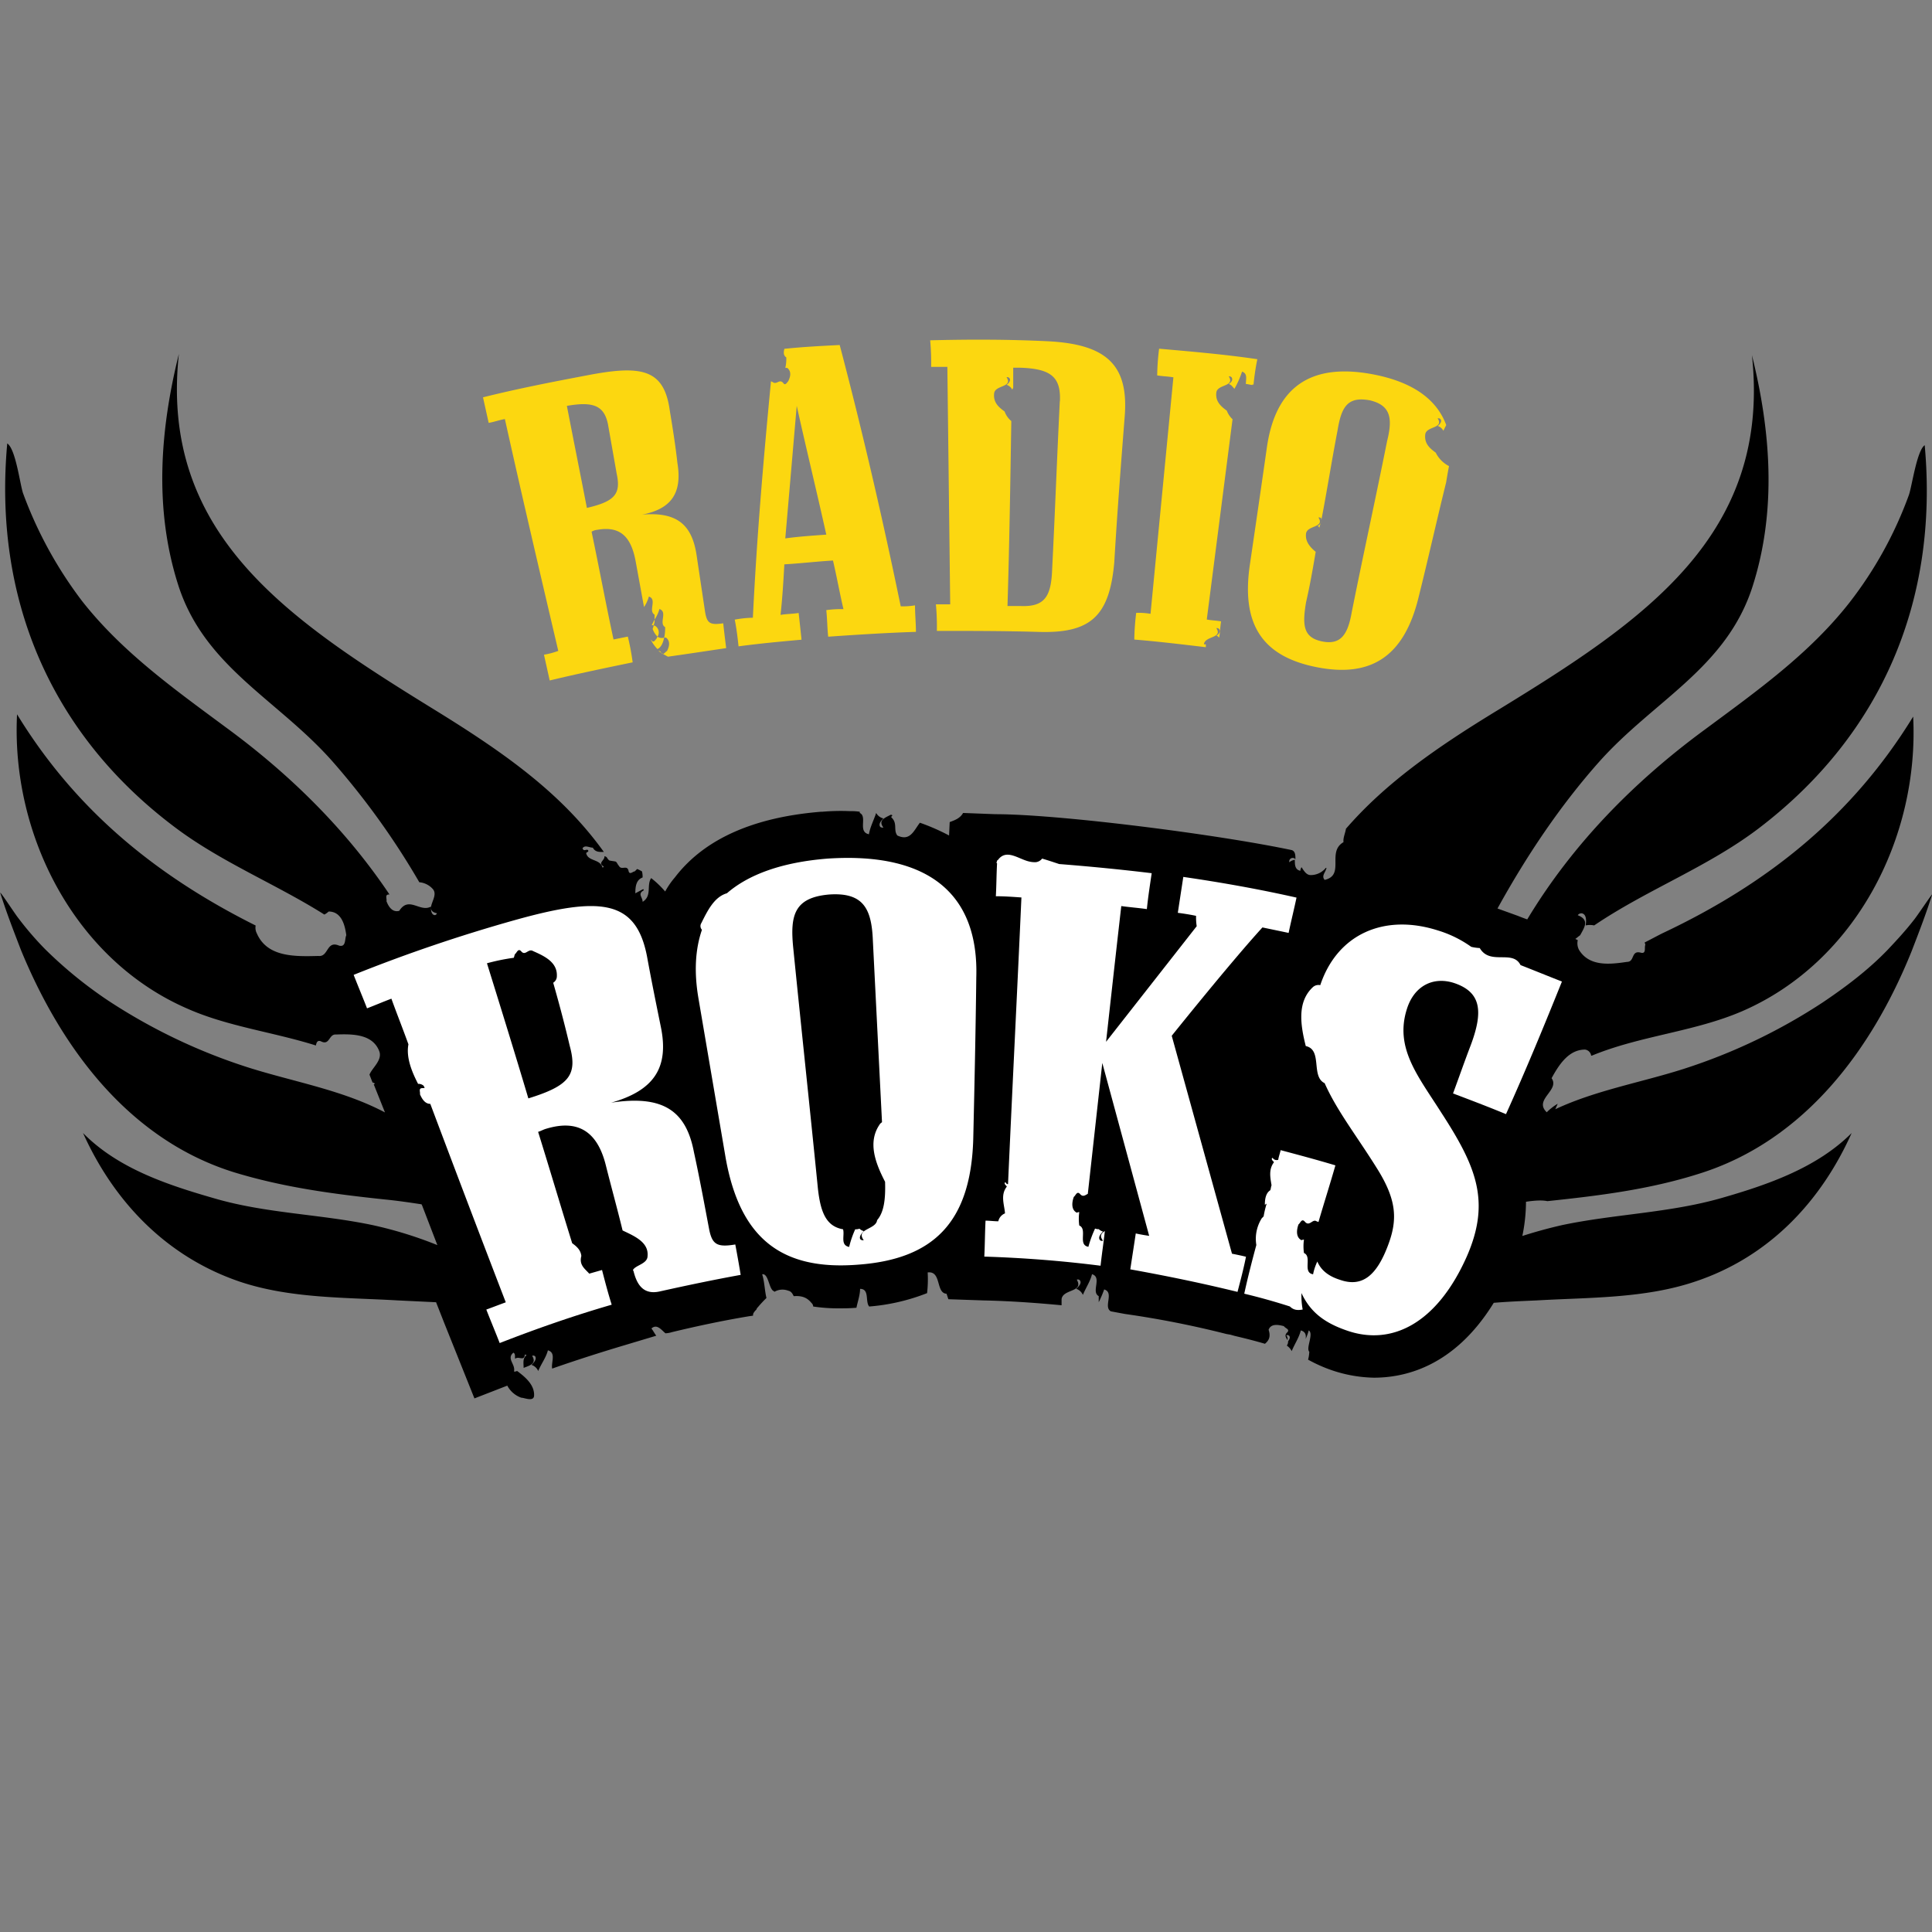 <svg xmlns="http://www.w3.org/2000/svg" viewBox="0 0 800 800"><rect x="0" y="0" width="800" height="800" fill="#808080" stroke="none"/><defs><style>.cls-1{fill:none;}.cls-2{fill:#fcd710;}.cls-3{fill:#fff;}</style></defs><g id="Layer_2" data-name="Layer 2"><circle class="cls-1" cx="400" cy="400" r="400"/></g><g id="Layer_8" data-name="Layer 8"><path d="M153.5,443.73v0Z" transform="translate(0 0)"/><path class="cls-2" d="M300.69,268.37c-7.9,1.18-15.79,2.37-24.09,3.55a34.11,34.11,0,0,1-3.94-2.37c.39,0,.79,0,1.18.79.79,1.19,1.58-.39,2.37-.79.79-1.57,1.58-3.94-.4-5.52H275c-.39,2-1.18,4-2.76,4.73a14.15,14.15,0,0,1-2.76-3.94l.39.39c.79,1.19,1.58-.39,2-.79l.39-.79a8.49,8.49,0,0,1-2-3.16c0-.39.39-.79.39-1.58h-.79l1.19-2.37v-2c-2.77-1.58,1.18-6.32-2.37-7.5a14.65,14.65,0,0,1-2,4.34c-1.18-6.32-2.37-13-3.55-19.35-2-10.26-6.71-14.21-15.8-12.63a5.55,5.55,0,0,0-2.37.79c3.16,15,5.93,30,9.09,44.62l5.92-1.19a100.12,100.12,0,0,1,2,10.66c-11.45,2.37-22.9,4.74-34.35,7.51l-2.37-10.67a32.23,32.23,0,0,0,5.92-1.58c-7.5-32-15-64-22.11-96-2.37.4-4.34,1.19-6.71,1.58L200,164.52c14.22-3.55,28.43-6.32,43-9.08,22.51-4.35,32-2.77,34.35,14.61,1.19,7.11,2.37,14.61,3.16,21.72,2,12.24-2.37,18.95-14.61,21.32,14.22-1.19,20.54,3.95,22.51,16.58q1.77,11.85,3.55,23.7c.79,4.73,2,5.52,7.51,4.73C299.9,262.05,300.3,265.21,300.69,268.37Zm-45.41-72.66q-1.77-10.07-3.55-20.13c-1.58-7.51-5.93-9.48-17-7.51,2.76,14.22,5.53,28,8.29,42.25,11.85-2.76,14.22-5.92,12.24-14.61Zm16.19,63.58a3.21,3.21,0,0,1,.79,4.34,3.24,3.24,0,0,0,2.76.4,17.52,17.52,0,0,0,.4-4.35c-2.76-1.58,1.18-6.31-2.37-7.5a14.38,14.38,0,0,1-2,4.34,5,5,0,0,1-.4,2.37Zm275.62-43.44a2.64,2.64,0,0,1-1.58,2,.85.85,0,0,1,.79.79,23,23,0,0,1,.79-2.77ZM600,193c-.4,2-.79,4.34-1.18,6.71-4,16.19-7.51,32-11.46,47.78-5.92,24.09-19.34,33.17-41.85,28.83s-31.59-17.38-28-42.25c2.37-16.19,4.74-32.38,7.11-49,3.55-24.48,17.77-35.14,44.23-30,16.18,3.16,26.06,10.27,30,20.93l-1.19,2.37a4,4,0,0,0-2.37-2c.79-.4,2-2,1.19-2.77-.4-.39-.4-.39-1.19-.39,2.77,4.34-4.74,3.16-5.13,6.71s1.58,5.53,4.34,7.5A12.48,12.48,0,0,0,600,193ZM566.83,165.7c-9.08-1.57-11.45,3.16-13,12.64-2.37,12.24-4.34,24.88-6.71,37.12v-.79c-.4-.4-.4-.4-1.19-.4,2.77,4.35-4.74,3.16-5.13,6.72-.39,3.16,1.58,5.52,4,7.5-1.19,7.11-2.37,13.82-4,20.93-1.58,9.47-1.18,14.61,6.71,16.19s10.66-3.16,12.24-12.24c4.74-23.7,9.88-47,14.61-70.69,2.37-9.47,1.58-15-7.5-17ZM498.52,266.79c.39-3.55,7.9-2.37,5.13-6.71a1.47,1.47,0,0,1,1.19.39c.79,1.19-.4,2.37-1.19,2.77.4,0,.79.39,1.19.79.39-2.37.39-4.35.79-6.72-2-.39-3.95-.39-5.93-.79q5.34-41.46,10.67-82.92a9.2,9.2,0,0,1-2.37-3.55c-2.77-2-4.74-4-4.35-7.5s7.9-2.37,5.14-6.72a1.43,1.43,0,0,1,1.18.4c.79,1.18-.39,2.37-1.18,2.76,1.18.4,1.58,1.19,2.36,2a38.6,38.6,0,0,0,3.16-7.11c2.37.79,1.58,3.16,1.58,5.13.79,0,2,.4,2.77.4V159l.39.4a100,100,0,0,1,1.58-10.66c-13.42-2-27.24-3.16-40.67-4.35a98.35,98.35,0,0,0-.79,11.06c2.37.39,4.34.39,6.71.79-3.16,32.77-6.31,65.15-9.47,97.93a29.58,29.58,0,0,0-5.93-.4,98.18,98.18,0,0,0-.79,11.06c9.88.79,19.75,2,29.62,3.16v-1.19ZM465.75,172c-1.58,20.14-3.16,40.67-4.35,60.81-2,22.9-10.26,29.62-32,28.83-13.82-.4-27.64-.4-41.46-.4a102,102,0,0,0-.4-11h5.92q-.59-49.17-1.18-98.33h-6.71a105.77,105.77,0,0,0-.4-11c16.19-.4,32.38-.4,48.57.39,24.48,1.19,33.56,9.87,32,30.8Zm-26.86-5.92c.4-9.87-3.55-13.43-16.58-13.82h-2.76v8.29l-.4.79a4,4,0,0,0-2.37-2c.79-.4,2-2,1.19-2.77-.4-.39-.4-.39-1.19-.39,2.77,4.34-4.74,3.16-5.13,6.71s1.58,5.53,4.34,7.5a9,9,0,0,0,2.77,3.95c-.4,25.27-.79,50.94-1.58,76.61h5.52c10.27.39,12.64-4.35,13-15.8,1.18-23.3,2-46.2,3.15-69.1Zm-59.62,95.56c-12.24.39-24.48,1.18-36.33,2-.39-3.55-.39-7.11-.79-11a42.4,42.4,0,0,1,7.11-.4c-1.58-6.71-2.76-13.42-4.34-20.14-6.72.4-13.43,1.19-20.14,1.58-.4,7.11-.79,13.82-1.58,20.93,2.37-.4,5.13-.4,7.5-.79.4,3.55.79,7.11,1.19,11.06-8.69.79-17.38,1.58-26.07,2.76-.39-3.55-.79-7.11-1.58-11.06a44.26,44.26,0,0,1,7.51-.79c1.58-32.77,4.34-65.15,7.5-97.92l.79.39c1.58,1.19,2.76-1.58,4.34.4.79,1.18,1.58-.4,2-.79.79-1.58,1.58-3.95-.4-5.53h-.79a17.48,17.48,0,0,0,.4-4.34c-1.19-.79-1.19-2-.79-3.56,7.5-.79,15-1.18,22.9-1.58,9.48,35.94,17.77,71.87,25.27,108.2a29.43,29.43,0,0,0,5.92-.4C378.87,254.15,379.27,258.1,379.27,261.66Zm-37.12-40.28c-3.95-17.77-8.29-35.54-12.24-53.31-1.58,18.17-3.16,36.73-4.74,54.89C330.7,222.17,336.62,221.78,342.15,221.38Z" transform="translate(0 0)"/><path d="M241.71,528.17h0Z" transform="translate(0 0)"/><path d="M631.88,497.67a70.86,70.86,0,0,1-1.51,14.12q8.32-2.66,16.64-4.54c21.67-4.54,44.11-5,65.53-11.09,19.41-5.55,39.82-12.6,54.19-27-12.85,28.73-34.53,51.42-64.78,61.5-20.92,7.06-43.85,6.55-65.53,7.81-6,.26-12.1.51-17.89,1-16.64,27-37.56,31-49.66,31a57.16,57.16,0,0,1-17.14-3A60.88,60.88,0,0,1,541.65,563a14.9,14.9,0,0,0,.5-3.27c-1.51-1.52,2-7.57-.25-8.83a19.16,19.16,0,0,1-1.26,3.53c.25-1.51,0-3-2-3.53-.76,3-2.52,5.55-3.78,8.57a5.8,5.8,0,0,0-2-2.27l.25-.5a2.29,2.29,0,0,0,.25-1.26c.51-.76,1-1.51.51-2.27a1.12,1.12,0,0,0-1.26-.25,2.24,2.24,0,0,1,.5,2c-.5-1-1.51-2,0-3.28,1-1.26-.75-1.51-1.51-2.52-2-.51-5.29-1.26-6.3,1.51,1,3,0,4.54-1.51,5.8-4.29-1.26-8.32-2.27-12.61-3.28l-1.76-.5-1.51-.25a399,399,0,0,0-42.1-8.32L460,543h0c-3.28-1.76,1.51-7.81-2.78-9.07a48.85,48.85,0,0,1-2.26,5.29v-2.52c-3.28-1.77,1.51-7.81-2.78-9.08-.75,3-2.52,5.55-3.78,8.57a4.58,4.58,0,0,0-2.77-2.52c.76-.75,2.52-2.26,1.51-3.52a1.1,1.1,0,0,0-1.26-.26c3,5.3-5.79,3.78-6.3,8.07v2.52c-10.58-1-21.42-1.77-32.26-2l-14.62-.5c-.25-.76-.5-1.51-.76-2.27-4.53-.25-2-9.58-7.81-8.82a49.12,49.12,0,0,1-.25,8.57A83.4,83.4,0,0,1,359.92,541c-1.76-2,.26-7.31-3.78-7.31,0,2.52-1,5.3-1.51,7.82-2.77.25-5.29.25-7.81.25a69.5,69.5,0,0,1-10.08-.76,2.22,2.22,0,0,0-.76-1.51c-2-2.52-4.54-3-7.31-2.77-.5-1-1-2-2.27-2.27a6.61,6.61,0,0,0-5.8.5v-.25c-2.26-.5-2.26-7.56-5-7.05,1,3.27,1,6.55,1.77,9.82a50.77,50.77,0,0,0-3.53,3.79c-.25.25-.5.5-.5.75-.26.51-.76.76-1,1.26a1.84,1.84,0,0,0-.51,1.51l-1.76.26c-10.59,1.76-21.17,4-31.76,6.55a10.78,10.78,0,0,1-2.77.5c-1.77-1.51-3.53-4-5.8-2,.76,1,1.26,2,2,3l-12.6,3.78c-10.09,3-20.42,6.3-30.5,9.83-.51-2.52,1.76-6.55-1.77-7.56-.75,3-2.77,5.55-4,8.57a4.55,4.55,0,0,0-2.77-2.52c.75-.76,2.27-2.27,1.51-3.53a1.12,1.12,0,0,0-1.26-.25c2,3.28-1,4-3.53,5,0-2-.5-4,1.26-5.29l-.75-.25c-.26,3-2.53.5-4,1.76-.25-.76.25-2-.75-2.52-3,2.52,1,4.79.25,7.81a1.9,1.9,0,0,0,1.26-.25c3.78,2.77,7.31,6,7.06,10.33-.26,2.53-4,.76-5.3.76a10.47,10.47,0,0,1-5.79-5l-13.61,5.29-7.06-17.64-5.55-13.86-3.27-8.32-15.88-.76c-21.68-1.26-44.62-.75-65.54-7.81-30.24-10.33-51.92-33-64.77-61.5,14.37,14.62,34.78,21.42,54.19,27,21.42,6.3,43.86,6.55,65.53,11.09a167,167,0,0,1,27,8.32l-6.3-16.39-.25-.5c-5-.76-10.08-1.51-15.13-2-21.42-2.27-42.09-5-62.76-11.34-43.35-13.61-71.33-51.42-88-92-3-7.81-6.05-15.62-8.57-23.69.25-.25,6.3,9.07,7.56,10.59a130.73,130.73,0,0,0,10.84,12.6,177.1,177.1,0,0,0,26.21,21.42,235.82,235.82,0,0,0,58,27.73c18.91,6,39.07,9.32,56.71,18.65L154.76,449l.5-.26a1.89,1.89,0,0,0-1-.5L153,445c1-2.77,5.55-6.05,4-9.83-2.78-7.05-11.09-7.05-17.9-6.8-3-.25-2.52,4.79-6.3,2.77-1.51-.5-1.77.76-2,1.77-17.64-5.55-36.29-7.82-52.93-15.13C31,397.61,4.54,345.69,7.06,295.78c24.19,39.57,57.46,66.79,98.8,87.46a5.09,5.09,0,0,0,.5,3.28c4.29,9.83,15.63,9.58,25.46,9.32,4.29.51,3.28-6.55,8.57-4.28,3,.76,2.27-2.77,3-4.29-.51-3.78-1.77-9.83-7.31-9.83a7.45,7.45,0,0,1-1.77,1.26C113.93,365.85,91,356.78,71.58,341.91,20.42,303.09-2.77,247.14,3,183.62c3.53,2.27,5.3,17.14,6.56,20.67A170.72,170.72,0,0,0,34,248.9c16.63,21.17,38.31,36.55,59.73,52.43,26.47,19.4,49.66,42.34,67.55,69.06h-.25c-1.77,0-.76,1.76-1,2.77.76,2,2.27,4.79,5.29,4,4-6.3,8.57.76,13.11-1.76,0,1,0,3.27,1.51,3.53.51,0,.76-.26,1-.76-6.05-1.26,1.26-6.8-1.76-10.08a8.39,8.39,0,0,0-5.55-2.77,316.33,316.33,0,0,0-36.29-50.41c-22.69-25.46-52.68-38.82-63.52-72.59-10.08-31.51-7.56-64.28.25-95.78C66,221.17,119.22,256.46,179.71,293.76c29.49,18.15,52.93,34.79,70.32,59-1.51,0-3.53.26-4.54-1.76-1.51,0-3.27-1.26-4.28.25.5,1.51,1.51.25,2.27.76.5.75-.51.75-.76,1.26.76,3.53,5.8,2.27,6.81,6.05l.5-.51c-2.77-1.51.51-2.52.25-4.28a1.89,1.89,0,0,1,1,.5,4.34,4.34,0,0,0,1,1.26c1,.25,1.76.25,2.77.51.51.5.76,1.26,1.26,1.76,1,2,3.53-.76,4,2.27.5,1.51,1.76,0,2.52,0l1-1a14.56,14.56,0,0,1,2,1,8.64,8.64,0,0,1,.25,2.52c-2.77,1-3,4-3,6.55l3.27-1.76.26.5c-2.78,1.52-.51,2.78-.51,4.79,4-2.52,1.51-6.8,3.53-9.83a39.77,39.77,0,0,1,5.8,5.55,33.57,33.57,0,0,1,4-5.8c12.1-15.88,32.52-24.95,60.49-27.22h.51a88.87,88.87,0,0,1,11.59-.25h0a21.83,21.83,0,0,1,4,.25v.5c3.28,1.52-1,7.82,3.78,8.82.51-3,2-5.79,3-8.82a4.69,4.69,0,0,0,3,2.27c-.75.76-2.26,2.27-1.26,3.53a1.92,1.92,0,0,0,1.26.25c-2.26-3,.51-4,3-5.29a.92.92,0,0,1,.75.25c-.25.25-.5.51-.5.76,2.77,2.52.76,5.29,2.52,7.56,5.29,2.52,6.81-2,9.33-5.29a87.05,87.05,0,0,1,12.09,5.29l.26-5.55c2-.75,4.28-1.51,5.54-3.78l13.36.51c26.21,0,91.75,8.31,122.75,14.87,1.51.5,1.51,2.27,1.51,3.78a1.44,1.44,0,0,0-2.52,1.26,4.07,4.07,0,0,1,2.27-1c0,2,0,4,2.27,4.54a3.55,3.55,0,0,1,.5-1.51c1,1.51,2,3.27,3.78,3.27a8,8,0,0,0,6.3-3h.25c-.25,1.76-2.26,3.27-.75,5,8.57-2,.75-11.6,7.81-15.63-.25-1.76.76-3.78,1-5.54,16.38-18.91,37.3-33.53,62.51-48.9,60.49-37,113.67-72.34,105.61-147.2,7.81,31.51,10.33,64.28.25,95.78-10.84,33.78-40.83,47.13-63.52,72.59-16.13,18.15-30,38.82-42.09,60.74l8.32,3c1.26.5,2.52,1,4,1.51,18.65-31,44.11-57,73.6-78.64,21.42-15.88,43.1-31.25,59.73-52.42A163.16,163.16,0,0,0,790.42,205c1.26-3.52,3.28-18.4,6.56-20.66,5.79,63.76-17.4,119.47-68.56,158.53-21.17,16.14-46.38,25.46-68.31,40.33a8.37,8.37,0,0,0-3.53,0c.26-1.51.51-4.54-1.51-5a1.87,1.87,0,0,0-1.76.76c5,2,2.77,5,1,8.31-.76.51-1.26,1-2,1.52l.5.25.51.25a5.87,5.87,0,0,0,.5,4c4.29,7.06,12.86,6.05,19.91,5,3.28,0,1.52-5,5.8-3.78,2.27.51,1.26-2.26,1.77-3.27,0-.25-.26-.76-.26-1,2.52-1.26,4.79-2.52,7.31-3.78,43.86-20.67,78.64-48.65,103.85-89.73,2.52,49.9-23.7,101.57-70.83,122-19.91,8.57-42.09,10.08-62.25,18.4h-.26a2.93,2.93,0,0,0-2.52-2.52c-6.55,0-10.58,5.8-13.86,11.85,3.53,5-7.56,8.82-2,14.11a21.93,21.93,0,0,1,4.54-3.53l-1,2.27c16.64-7.81,35.54-11.09,52.93-16.63a235.84,235.84,0,0,0,58-27.73c9.33-6.3,18.4-13.11,26.47-21.42,3.78-4,7.56-8.07,11.09-12.61,1.26-1.51,7.31-10.58,7.56-10.58-2.52,8.06-5.55,15.88-8.57,23.69-16.38,40.58-44.36,78.39-88,92-20.67,6.55-41.34,9.07-62.76,11.34-2.27-.5-5.55-.25-8.83.25Z" transform="translate(0 0)"/><path class="cls-3" d="M512.41,535c1.26-4.78,2.52-9.57,3.53-14.61-2-.51-5.8-1.26-5.8-1.26l-24.95-90.24s24.2-30.24,37.56-44.86c3.53.75,7.31,1.51,10.84,2.27,1-4.79,2.26-9.83,3.27-14.62-15.63-3.53-31.25-6.3-46.88-8.57-.76,5-1.51,9.83-2.27,14.87,2,.25,5.3.75,7.56,1.26a23.66,23.66,0,0,0,.26,4.28L458,431.38s3.78-34.28,6.3-56.2c3.53.5,7.06.75,10.59,1.26.5-5,1.26-9.83,2-14.87-12.6-1.52-25.45-2.78-38.31-3.79-2.27-.75-4.53-1.51-7.05-2.26A3.89,3.89,0,0,1,429,357a9.59,9.59,0,0,1-2.78-.25c-4.53-1-9.57-5.55-13.1-.51h-.26v.25l-.25.76.25.25c-.25,4.54-.25,9.08-.5,13.61,3.53,0,7.06.26,10.59.51-1.77,39.57-3.78,79.14-5.55,118.71-.5,0-.75-.25-1-.75h-.25c-.5.75.51,1.26.76,1.76-2.78,3.53-1,7.56-.76,11.09a4.56,4.56,0,0,0-2.77,3.28c-1.77,0-3.53-.26-5.29-.26-.26,5-.26,10.09-.51,14.88,16.13.5,32.26,1.76,48.14,3.78.51-4.79,1.26-9.58,1.77-14.37-1.52,1-2.27,2-.76,4a1.12,1.12,0,0,1-1.26-.25c-1-1.26.5-2.77,1.26-3.53a3.93,3.93,0,0,1-1.76-1,3.25,3.25,0,0,1-1.52-.25,47,47,0,0,0-2.77,7.56c-4.54-.75-.25-7.31-3.78-8.82a20.53,20.53,0,0,1,0-5.54,1.94,1.94,0,0,0-1,.25c-2.52-1.26-2-4.54-1.26-6.56.76-.5,1.26-2.52,2.52-1.26,1.26,1.52,2.27.51,3.28,0l6-54.19,19.41,71.59s-3.53-.51-5.55-1c-.75,5-1.51,9.83-2.27,14.87,15.38,2.77,30,5.8,44.36,9.32Z" transform="translate(0 0)"/><path class="cls-3" d="M646.75,406.43c-5.79-2.27-11.34-4.54-17.13-6.81-3.28-6.55-12.61.26-16.89-7.05a19.11,19.11,0,0,1-3.53-.51,47.41,47.41,0,0,0-13.86-6.8c-22.18-7.06-41.59,1.51-48.65,22.68a3.47,3.47,0,0,0-3,.76c-6.56,6.05-5.3,15.37-3,24.45,7.06,1.51,2,12.6,7.82,15.37,5,11.34,13.35,21.93,21.67,35.29,8.07,12.85,8.57,20.92,4.79,31.25-4.79,13.11-10.84,18.15-20.16,14.87-4.79-1.51-7.82-4-9.33-7.56a22.06,22.06,0,0,0-1.76,5.29c-4.54-.75-.25-7.3-3.78-8.82a19.77,19.77,0,0,1,0-5.54,1.9,1.9,0,0,0-1,.25c-2.52-1.26-2-4.54-1.26-6.55.75-.51,1.26-2.52,2.52-1.26,2,2.52,3.28-1.26,5,0,.25,0,.5.25.76.25,2.26-7.81,4.78-15.63,7-23.44-7.56-2.27-15.12-4.29-22.68-6.3-.25,1.26-.76,2.52-1,4a1.92,1.92,0,0,1-2.27-.76h-.25c-.5.76.5,1.26.76,1.77-2.27,3-1.52,6.3-1,9.58-.25.5-.25,1.26-.51,2-2,1.26-2.26,4-2.26,6.05l.75-.5a40.57,40.57,0,0,0-1.26,5.29l-.75.76a15.91,15.91,0,0,0-2.27,11.09c-1.77,6.55-3.53,13.36-5,20.16q9.45,2.26,18.9,5.29c1.26,1.26,2.77,1.77,5.29,1.26a31.12,31.12,0,0,1-.5-6.8c3.53,7.56,9.07,12.1,18.4,15.37,18.9,6.81,37.8-2.77,50.16-30.75,9.83-22.68,3.78-37.05-10.59-59.23-9.58-15.12-19.41-26.71-14.37-42.85,3-9.83,11.09-13.86,19.91-10.83,10.84,3.78,11.85,11.59,6.56,25.7-2.52,6.56-4.79,13.11-7.31,19.92,7.31,2.77,14.62,5.54,21.93,8.57,8.31-18.4,15.88-36.8,23.18-54.95Z" transform="translate(0 0)"/><path class="cls-3" d="M342.79,355.52C323.88,357,310,362.07,301,369.88c-5.3,1.52-8.07,7.31-10.59,12.35a2.27,2.27,0,0,0,.25,2.78q-4.16,12.09-1.51,28l11.34,66.54c6.05,33.78,23.69,46.63,54.95,44.11C386.64,521.36,402,506,403,471.71c.51-22.18,1-44.61,1.26-67C405.29,370.89,385.38,352.74,342.79,355.52ZM363.2,505.23c-.5,4-9.07,3.53-5.54,8.32a1.89,1.89,0,0,1-1.26-.25c-1-1,.5-2.77,1.26-3.53a4,4,0,0,1-1.77-1,4.3,4.3,0,0,1-1.76.25,41.41,41.41,0,0,0-2.52,7.31c-3.78-.75-1.77-4.79-2.52-7.31-7.31-1.26-9.58-7.56-10.59-18.65-3.28-32.76-6.8-65.53-10.08-98.3-1.26-13.1.5-20.41,14.87-21.67,14.37-1,17.64,6.05,18.15,19.15,1.26,25,2.52,50.16,3.78,75.11-.25.25-.76.51-1,1h0c-5,7.31-1.77,15.88,2.27,23.69C366.73,496.66,366,502,363.2,505.23Z" transform="translate(0 0)"/><path class="cls-3" d="M304.47,515.31c-7.56,1.26-9.57,0-10.83-6.3-2-10.58-4-21.42-6.31-32-3.27-17.14-12.85-23.69-34.27-20.41,17.64-5,23.94-14.37,20.66-31-2-9.83-4-19.66-5.79-29.49-4.54-23.7-19.41-25-54.7-15.13a651.68,651.68,0,0,0-66.79,22.69c1.76,4.53,3.78,9.32,5.54,13.86,3.28-1.26,6.81-2.77,10.09-4,2.27,6.3,4.79,12.6,7.05,18.9-1,5.29,1.26,11.09,4,16.38a3.11,3.11,0,0,1,2.27.76c.25.25.25.76.5,1h-1c-1.76,0-.75,1.76-1,2.52.76,1.76,2,4,4.29,4,10.33,27.47,20.67,54.7,31.25,82.17-2.77,1-5.29,2-8.06,3,1.76,4.54,3.78,9.33,5.54,13.87,15.38-6,30.75-11.35,46.38-15.88-1.51-4.79-2.77-9.58-4-14.37l-5.3,1.51c-1.76-2-4.28-3.53-3.27-7.31-.26-2.52-2-4-3.79-5.29-4.78-15.37-9.32-30.75-14.11-46.12,1-.26,2.27-1,3.28-1.26,13.1-4,21.17,1,24.7,14.87,2.27,9.07,4.79,18.14,7,27.22l.51.25c4.79,2.27,10.33,4.79,9.83,10.33,0,3.28-5,3.78-6.05,5.8l.25.5c1.26,5.05,3.78,10.09,11.09,8.32,11.34-2.52,22.18-4.79,33.27-6.8h0C306,523.63,305.23,519.35,304.47,515.31Zm-85.69-60.49c-5.55-18.65-11.34-37.3-17.14-55.95a85.86,85.86,0,0,1,11.09-2.27c.25-.5.25-1,.5-1.51.76-.51,1.26-2.52,2.52-1.26,1.77,2.27,3-1.26,5,0,4.54,2,10.09,4.53,9.83,10.33a3.15,3.15,0,0,1-1.51,2.77h0c2.52,8.83,4.79,17.4,6.81,26C239.19,445,235.92,449.53,218.78,454.82Z" transform="translate(0 0)"/></g></svg>